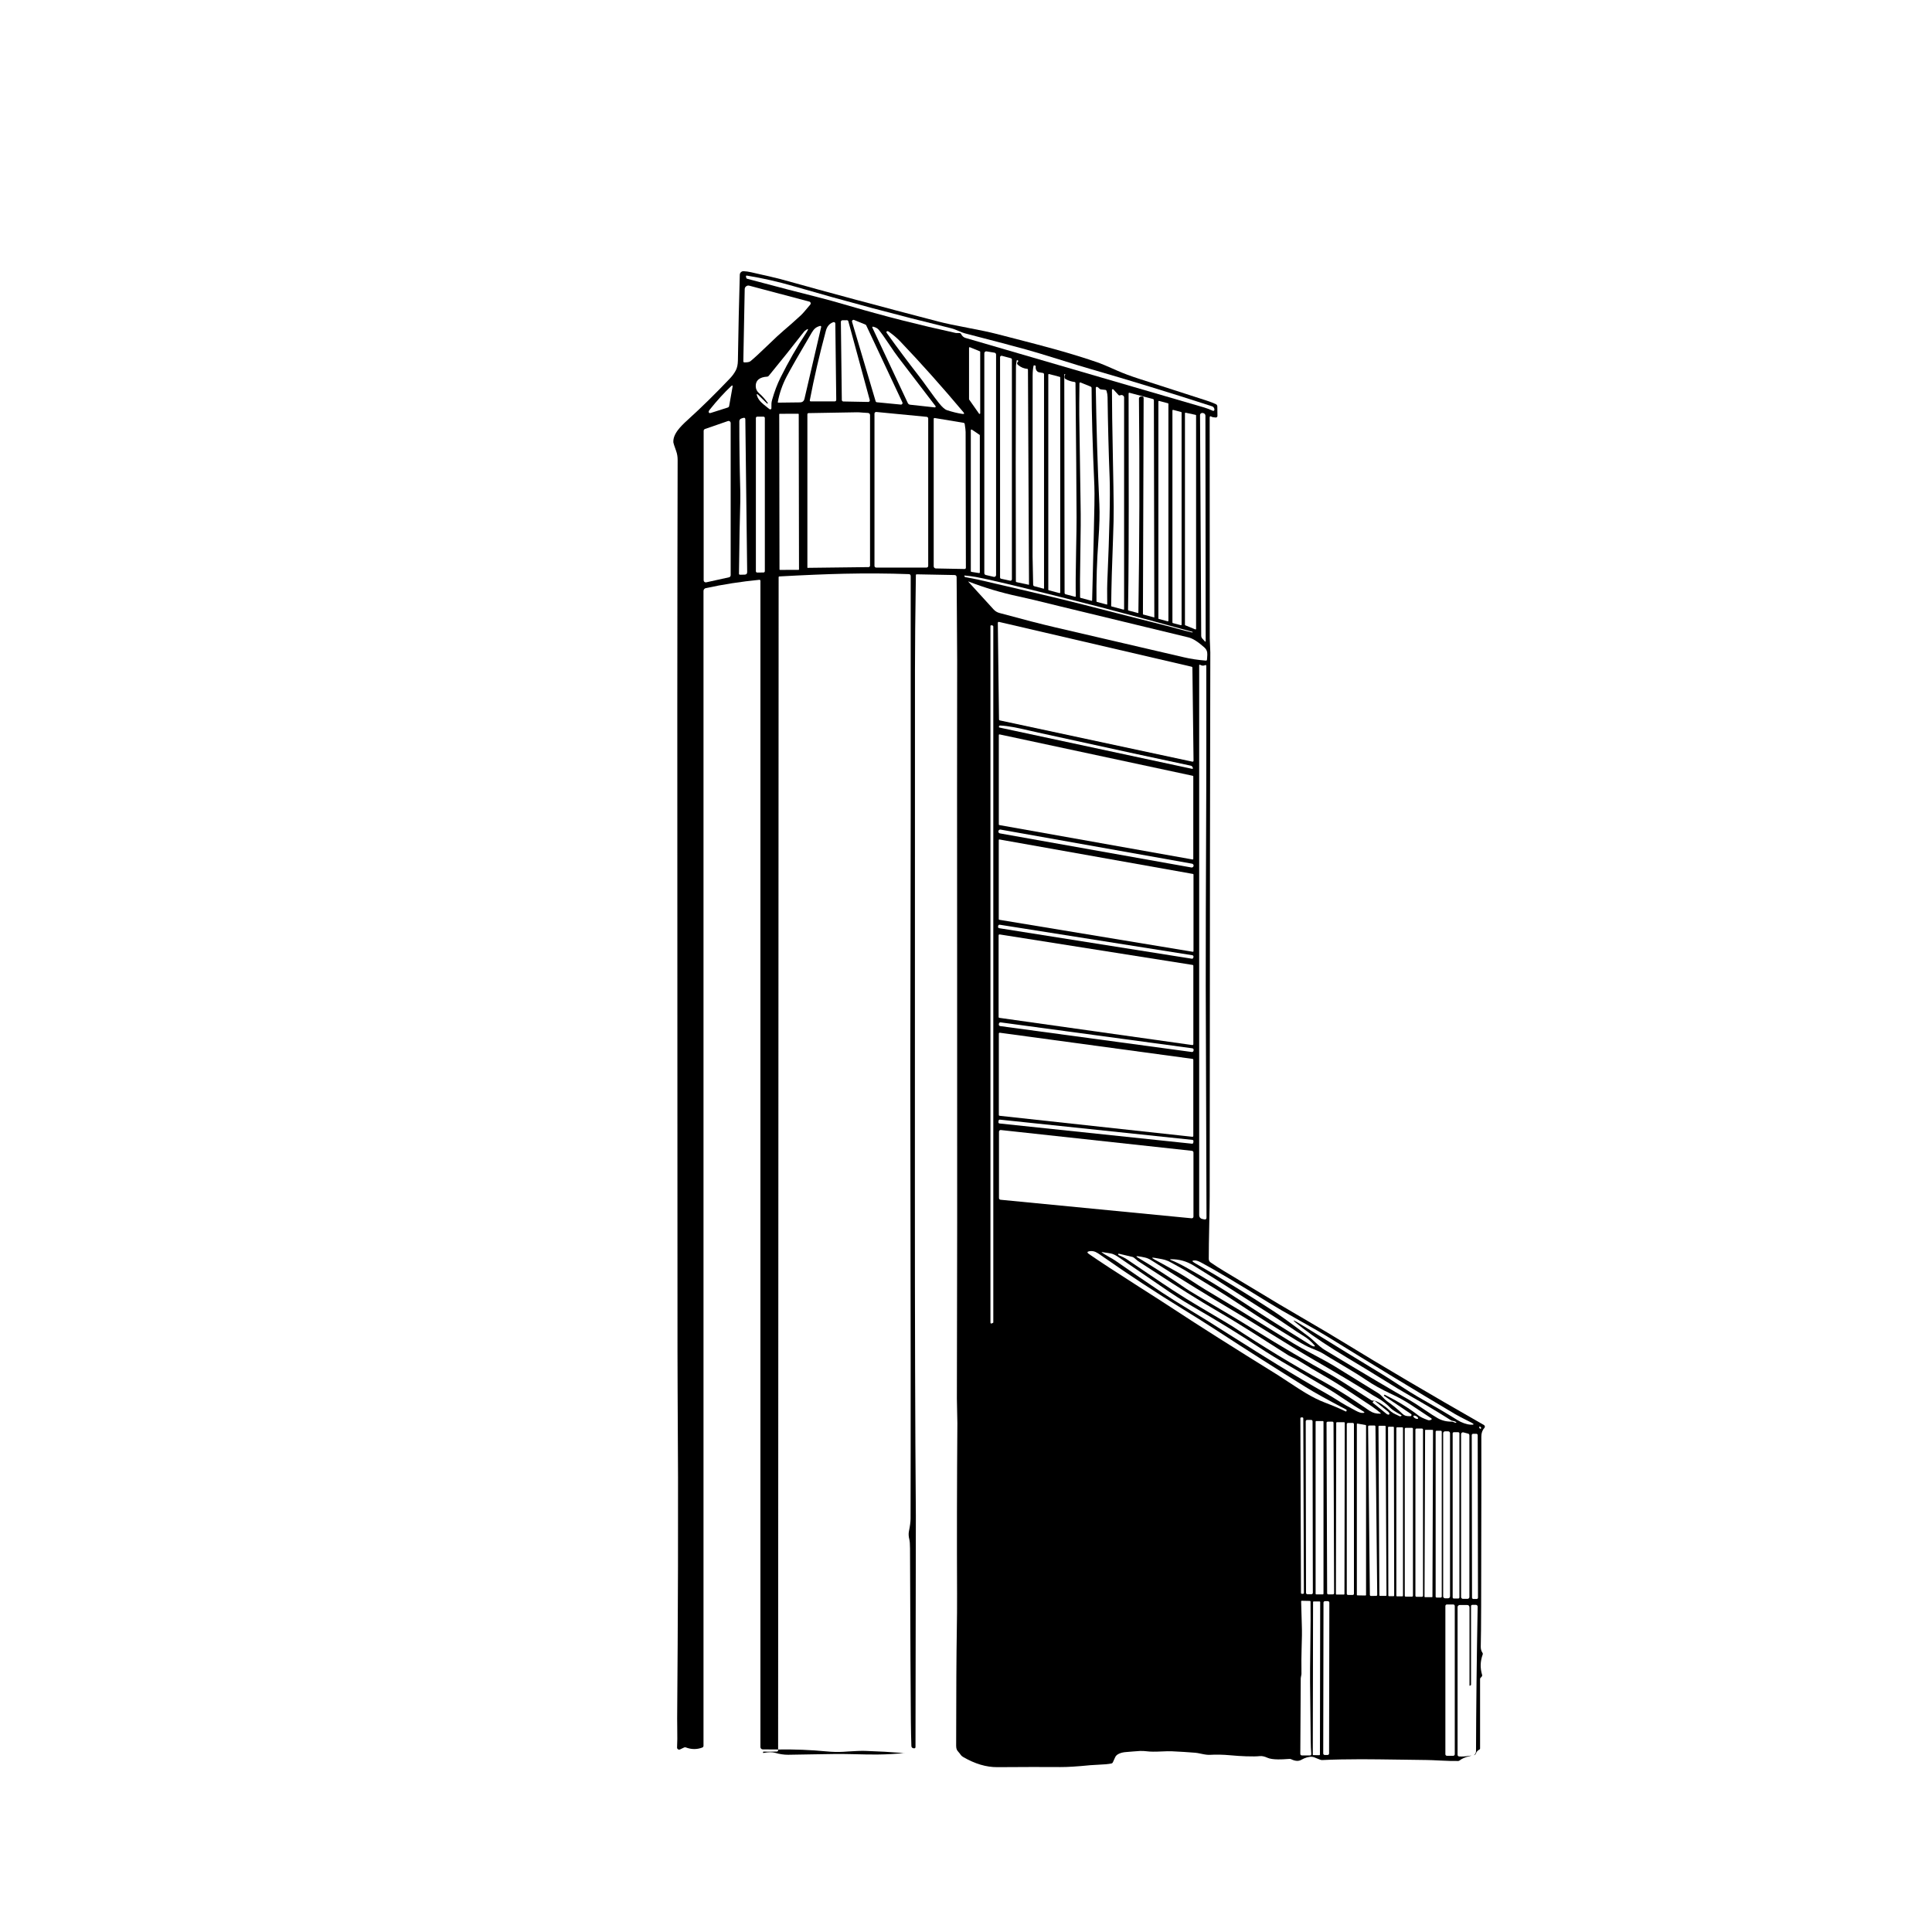 <?xml version="1.0" encoding="UTF-8" standalone="no"?>
<!DOCTYPE svg PUBLIC "-//W3C//DTD SVG 1.1//EN" "http://www.w3.org/Graphics/SVG/1.1/DTD/svg11.dtd">
<svg xmlns="http://www.w3.org/2000/svg" version="1.1" viewBox="0.00 0.00 1024.00 1024.00">
<path fill="#ffffff" d="
  M 1024.00 0.00
  L 1024.00 1024.00
  L 0.00 1024.00
  L 0.00 0.00
  L 1024.00 0.00
  Z"
/>
<g>
<path fill="#000000" d="
  M 412.42 927.27
  L 404.29 927.22
  Q 403.77 927.22 403.41 926.85
  Q 403.04 926.48 403.04 925.96
  L 403.04 307.89
  Q 403.04 307.63 402.89 307.46
  Q 402.74 307.28 402.53 307.30
  Q 387.85 308.74 374.09 311.72
  Q 373.56 311.83 373.21 312.26
  Q 372.87 312.68 372.87 313.23
  L 372.87 925.26
  Q 372.87 925.99 372.18 926.25
  Q 367.95 927.85 363.50 926.17
  Q 363.05 926.00 362.61 926.20
  L 360.43 927.23
  Q 359.86 927.50 359.34 927.14
  Q 358.82 926.79 358.86 926.16
  Q 359.08 922.73 358.95 915.21
  Q 358.90 912.11 358.91 910.93
  Q 359.22 872.96 359.35 830.02
  Q 359.49 782.64 359.15 736.52
  Q 359.09 728.36 359.09 716.50
  Q 359.10 664.33 359.03 557.43
  Q 358.88 349.45 359.16 243.75
  Q 359.17 241.27 358.37 239.03
  Q 356.95 235.08 356.91 234.57
  Q 356.63 231.52 359.28 227.98
  Q 360.93 225.76 364.65 222.40
  Q 375.17 212.90 386.85 200.61
  Q 388.85 198.51 390.02 196.24
  Q 391.05 194.24 391.10 191.10
  Q 391.48 166.88 392.11 145.62
  Q 392.13 144.81 392.72 144.26
  Q 393.31 143.71 394.12 143.74
  Q 395.95 143.81 398.20 144.32
  Q 411.34 147.28 413.77 147.95
  Q 451.91 158.61 497.49 170.46
  Q 502.77 171.83 513.05 173.77
  Q 522.96 175.64 527.94 176.93
  Q 530.24 177.52 534.86 178.71
  Q 550.93 182.83 558.90 185.05
  Q 572.21 188.76 582.42 192.32
  Q 584.26 192.96 592.46 196.58
  Q 597.22 198.67 603.71 200.76
  Q 636.12 211.20 639.66 212.37
  Q 642.55 213.33 644.35 214.17
  Q 645.20 214.56 645.21 215.49
  L 645.27 220.43
  Q 645.27 220.80 645.00 221.06
  Q 644.73 221.31 644.36 221.29
  Q 642.64 221.19 642.09 220.83
  Q 641.14 220.22 641.15 221.46
  Q 641.23 280.44 641.20 338.41
  Q 641.20 339.50 641.34 341.87
  Q 641.50 344.48 641.49 345.75
  Q 641.29 414.97 641.16 633.93
  Q 641.16 638.57 640.93 648.77
  Q 640.66 660.98 640.67 667.22
  Q 640.67 668.44 641.67 669.13
  Q 645.24 671.58 648.63 673.62
  Q 669.10 685.95 678.15 691.38
  Q 681.50 693.38 689.76 698.20
  Q 704.22 706.62 710.89 710.72
  Q 743.64 730.81 786.51 755.29
  Q 786.93 755.53 787.01 756.01
  Q 787.08 756.49 786.75 756.85
  Q 785.11 758.64 785.14 761.51
  Q 785.22 767.81 785.04 851.00
  Q 785.01 865.67 784.83 872.74
  Q 784.79 874.64 785.76 876.04
  Q 786.03 876.43 785.87 876.88
  Q 783.88 882.27 785.56 887.76
  Q 785.70 888.23 785.36 888.60
  L 784.65 889.38
  Q 784.47 889.59 784.47 889.87
  L 784.47 926.74
  Q 784.47 927.16 784.08 927.33
  Q 782.75 927.92 782.20 929.54
  Q 782.08 929.89 781.57 930.15
  Q 781.53 930.17 781.32 930.27
  Q 781.15 930.35 781.29 930.23
  Q 782.32 929.33 782.32 928.18
  Q 782.43 893.17 783.19 851.55
  Q 783.19 851.16 782.92 850.89
  Q 782.65 850.61 782.27 850.61
  L 780.43 850.61
  Q 779.68 850.61 779.68 851.35
  L 779.68 892.93
  Q 779.68 893.16 779.47 893.26
  L 779.01 893.48
  Q 778.87 893.54 778.87 893.39
  L 778.87 852.03
  Q 778.87 850.68 777.51 850.68
  L 773.70 850.68
  Q 773.22 850.68 772.88 851.02
  Q 772.54 851.35 772.54 851.83
  L 772.54 930.08
  Q 772.54 930.42 772.77 930.67
  Q 773.01 930.92 773.35 930.95
  Q 775.62 931.11 778.36 930.68
  Q 781.32 930.21 778.42 930.93
  Q 775.37 931.68 773.60 933.09
  Q 773.27 933.36 772.85 933.36
  Q 769.49 933.44 763.27 933.12
  Q 758.67 932.87 756.16 932.84
  Q 752.39 932.79 745.44 932.69
  Q 728.63 932.44 721.41 932.43
  Q 709.91 932.43 700.75 932.87
  Q 700.05 932.91 698.18 932.07
  Q 696.31 931.24 695.47 931.16
  Q 692.92 930.93 689.61 932.79
  Q 687.54 933.95 684.37 932.44
  Q 683.93 932.22 683.44 932.26
  Q 683.38 932.26 683.26 932.27
  Q 679.58 932.55 677.44 932.52
  Q 673.61 932.48 671.80 931.66
  Q 669.44 930.60 667.81 930.77
  Q 665.28 931.04 660.57 930.88
  Q 656.44 930.74 652.10 930.33
  Q 646.31 929.80 641.24 930.10
  Q 639.63 930.19 636.60 929.52
  Q 634.55 929.07 633.52 928.99
  Q 627.74 928.52 621.03 928.21
  Q 619.31 928.13 615.60 928.31
  Q 610.40 928.56 608.03 928.24
  Q 606.16 927.99 604.20 928.05
  Q 602.98 928.08 600.37 928.33
  Q 598.19 928.53 596.88 928.62
  Q 594.93 928.75 593.47 929.34
  Q 591.62 930.07 591.07 931.36
  Q 590.36 933.04 589.81 934.12
  Q 589.58 934.57 589.09 934.68
  Q 586.76 935.17 581.78 935.36
  Q 579.14 935.46 577.99 935.58
  Q 567.51 936.62 562.00 936.58
  Q 548.99 936.48 528.60 936.63
  Q 519.81 936.69 510.42 931.20
  Q 509.57 930.70 509.13 930.01
  Q 508.79 929.46 508.10 928.69
  Q 507.40 927.90 507.16 927.41
  Q 506.78 926.60 506.78 925.38
  Q 506.82 882.21 507.12 864.75
  Q 507.30 854.46 507.26 844.74
  Q 507.08 801.57 507.42 754.27
  Q 507.43 752.48 507.30 748.10
  Q 507.16 743.41 507.17 741.25
  Q 507.41 666.41 507.30 517.08
  Q 507.22 405.14 507.31 349.76
  Q 507.32 342.91 507.17 326.01
  Q 507.05 312.39 507.03 305.96
  Q 507.03 304.80 505.87 304.78
  L 485.92 304.40
  Q 485.44 304.39 485.43 304.87
  Q 484.95 336.44 484.95 355.31
  Q 484.93 569.88 484.91 630.06
  Q 484.89 736.24 485.40 800.00
  Q 485.42 802.86 485.42 803.25
  Q 485.32 853.30 485.23 926.01
  Q 485.23 926.29 485.03 926.47
  Q 484.83 926.66 484.56 926.64
  Q 484.20 926.61 484.16 926.61
  Q 483.71 926.58 483.39 926.25
  Q 483.08 925.92 483.06 925.47
  Q 482.85 919.56 482.78 912.25
  Q 482.60 894.30 482.33 820.75
  Q 482.32 817.32 481.97 815.91
  Q 481.36 813.52 481.76 811.59
  Q 482.62 807.38 482.62 804.88
  Q 482.79 747.99 482.50 586.00
  Q 482.47 569.06 482.48 565.99
  Q 482.81 423.06 482.69 305.35
  Q 482.69 304.34 481.68 304.30
  Q 465.18 303.70 447.47 304.09
  Q 433.55 304.40 413.06 305.52
  Q 412.69 305.54 412.69 305.91
  L 412.42 927.27
  Z"
/>
<path fill="#000000" d="
  M 412.42 927.27
  Q 425.38 927.06 438.23 928.29
  Q 442.89 928.74 446.97 928.49
  Q 447.76 928.44 449.34 928.33
  Q 455.55 927.91 458.65 928.01
  Q 468.83 928.34 478.98 929.14
  Q 479.25 928.99 479.50 929.09
  Q 473.20 929.85 465.02 929.93
  Q 460.23 929.97 451.32 929.73
  Q 450.94 929.72 450.76 929.72
  Q 443.89 929.54 431.26 929.83
  Q 422.69 930.03 417.75 930.06
  Q 414.39 930.08 410.84 929.03
  Q 408.56 928.36 404.74 929.09
  Q 404.32 929.17 404.43 928.75
  L 404.50 928.48
  Q 404.52 928.40 404.61 928.40
  Q 408.14 928.47 411.64 928.37
  Q 412.14 928.35 412.29 928.10
  Q 412.47 927.81 412.42 927.27
  Z"
/>
</g>
<g>
<path fill="#ffffff" d="
  M 508.66 176.52
  Q 508.36 176.49 507.79 176.52
  Q 506.93 176.56 506.43 176.45
  Q 477.71 170.18 451.83 162.60
  Q 439.46 158.98 432.56 157.27
  Q 419.92 154.14 396.03 147.76
  Q 395.62 147.65 395.53 147.24
  L 395.40 146.63
  Q 395.25 145.98 395.92 146.08
  Q 408.34 148.11 420.61 151.68
  Q 461.44 163.55 504.20 174.01
  Q 505.73 174.38 508.16 175.45
  Q 510.29 176.39 511.49 176.70
  Q 534.86 182.75 543.80 185.23
  Q 549.72 186.87 562.50 190.86
  Q 572.79 194.08 577.55 195.45
  Q 609.27 204.61 642.38 215.34
  Q 643.17 215.59 643.50 216.36
  Q 643.76 216.98 643.65 217.29
  Q 643.55 217.57 643.32 217.71
  Q 643.10 217.84 642.89 217.75
  Q 640.30 216.57 638.29 215.99
  Q 524.44 182.85 511.72 179.11
  Q 510.23 178.67 509.39 177.02
  Q 509.16 176.57 508.66 176.52
  Z"
/>
<path fill="#ffffff" d="
  M 429.43 161.47
  Q 429.27 161.66 428.82 162.20
  Q 425.66 166.05 424.29 167.29
  Q 418.65 172.44 415.53 175.04
  Q 412.77 177.34 406.77 183.16
  Q 400.45 189.27 397.72 191.47
  Q 396.95 192.09 394.61 192.08
  Q 393.96 192.08 393.98 191.43
  L 394.71 153.26
  Q 394.73 152.32 395.48 151.75
  Q 396.23 151.18 397.14 151.42
  L 428.99 159.87
  Q 429.50 160.01 429.64 160.53
  Q 429.79 161.05 429.43 161.47
  Z"
/>
<path fill="#ffffff" d="
  M 446.49 169.75
  L 448.83 169.72
  Q 449.47 169.71 449.64 170.32
  L 460.98 212.00
  Q 461.09 212.40 460.84 212.72
  Q 460.59 213.05 460.18 213.04
  L 446.98 212.79
  Q 446.65 212.78 446.42 212.54
  Q 446.18 212.31 446.18 211.98
  L 445.68 170.58
  Q 445.68 170.24 445.91 170.00
  Q 446.15 169.75 446.49 169.75
  Z"
/>
<path fill="#ffffff" d="
  M 477.47 214.44
  L 464.80 213.21
  Q 464.25 213.16 464.09 212.63
  L 451.61 170.59
  Q 451.46 170.09 451.84 169.75
  Q 452.22 169.40 452.70 169.59
  L 458.67 172.03
  Q 458.97 172.15 459.11 172.44
  L 478.29 213.28
  Q 478.49 213.71 478.22 214.10
  Q 477.94 214.49 477.47 214.44
  Z"
/>
<path fill="#ffffff" d="
  M 429.23 212.08
  Q 432.61 194.39 437.73 175.33
  Q 438.69 171.77 441.70 170.75
  Q 442.08 170.62 442.41 170.86
  Q 442.74 171.09 442.74 171.49
  L 443.23 211.94
  Q 443.23 212.27 443.00 212.51
  Q 442.77 212.75 442.44 212.75
  L 429.78 212.75
  Q 429.10 212.75 429.23 212.08
  Z"
/>
<path fill="#ffffff" d="
  M 412.24 213.09
  Q 413.55 206.08 416.90 199.65
  Q 420.10 193.50 430.29 176.23
  Q 431.19 174.71 432.13 173.95
  Q 433.11 173.16 434.65 172.75
  Q 434.91 172.68 435.11 172.87
  Q 435.30 173.06 435.24 173.32
  L 426.39 211.35
  Q 425.95 213.24 424.01 213.27
  L 412.51 213.41
  Q 412.18 213.41 412.24 213.09
  Z"
/>
<path fill="#ffffff" d="
  M 462.99 173.20
  Q 464.88 173.72 465.77 174.81
  Q 467.70 177.16 471.16 182.35
  Q 474.29 187.06 476.12 189.44
  Q 487.54 204.28 495.84 215.23
  Q 496.01 215.46 495.87 215.71
  Q 495.73 215.96 495.45 215.93
  L 482.43 214.51
  Q 481.53 214.41 481.14 213.59
  L 462.46 173.83
  Q 462.04 172.94 462.99 173.20
  Z"
/>
<path fill="#ffffff" d="
  M 406.64 213.94
  Q 406.69 213.98 406.72 213.95
  L 406.91 213.76
  Q 407.01 213.66 406.93 213.55
  Q 404.63 210.40 402.37 208.44
  Q 400.71 206.99 400.58 205.05
  Q 400.40 202.39 402.16 201.01
  Q 403.69 199.80 406.59 199.64
  Q 407.12 199.61 407.45 199.20
  Q 417.64 186.77 425.00 177.25
  Q 426.28 175.61 426.45 175.47
  Q 429.54 173.01 427.36 176.31
  Q 420.01 187.44 413.68 200.16
  Q 411.11 205.32 409.24 211.91
  Q 408.96 212.90 408.89 213.81
  Q 408.85 214.41 408.86 215.84
  Q 408.87 216.18 408.87 216.36
  Q 408.88 216.76 408.52 216.93
  Q 408.16 217.11 407.85 216.86
  Q 407.51 216.59 406.84 216.07
  Q 404.34 214.11 403.37 213.13
  Q 401.81 211.52 401.26 209.82
  Q 400.72 208.18 401.98 209.39
  L 406.64 213.94
  Z"
/>
<path fill="#ffffff" d="
  M 477.32 181.14
  Q 493.62 198.23 510.62 218.46
  Q 511.56 219.59 510.10 219.39
  Q 506.49 218.88 501.87 217.39
  Q 500.31 216.89 497.75 213.75
  Q 496.06 211.68 491.96 205.98
  Q 488.57 201.26 487.12 199.41
  Q 478.54 188.42 470.06 176.58
  Q 469.38 175.64 470.49 175.51
  Q 470.66 175.49 471.29 175.94
  Q 474.74 178.43 477.32 181.14
  Z"
/>
<path fill="#ffffff" d="
  M 514.08 184.05
  L 519.32 186.19
  Q 519.53 186.28 519.53 186.51
  L 519.53 219.04
  Q 519.53 219.29 519.29 219.37
  Q 519.05 219.44 518.91 219.24
  L 513.67 211.78
  Q 513.61 211.69 513.61 211.58
  L 513.61 184.37
  Q 513.61 184.19 513.76 184.08
  Q 513.91 183.98 514.08 184.05
  Z"
/>
<path fill="#ffffff" d="
  M 522.88 186.23
  L 527.09 186.93
  Q 527.46 186.99 527.70 187.27
  Q 527.94 187.56 527.94 187.93
  L 527.94 304.76
  Q 527.94 305.25 527.56 305.55
  Q 527.18 305.85 526.70 305.74
  L 522.49 304.76
  Q 522.15 304.68 521.93 304.41
  Q 521.71 304.13 521.71 303.78
  L 521.71 187.23
  Q 521.71 186.76 522.07 186.46
  Q 522.42 186.16 522.88 186.23
  Z"
/>
<path fill="#ffffff" d="
  M 535.39 307.78
  L 530.67 306.76
  Q 530.05 306.63 530.05 306.00
  L 530.05 189.34
  Q 530.05 188.96 530.35 188.73
  Q 530.66 188.49 531.03 188.59
  L 535.75 189.85
  Q 536.33 190.00 536.33 190.60
  L 536.33 307.01
  Q 536.33 307.39 536.04 307.62
  Q 535.75 307.86 535.39 307.78
  Z"
/>
<path fill="#ffffff" d="
  M 539.67 193.50
  Q 541.78 195.26 544.54 195.52
  Q 544.84 195.54 544.84 196.05
  L 545.40 309.84
  Q 545.40 309.97 545.27 309.94
  L 538.75 308.54
  Q 538.44 308.48 538.44 308.17
  Q 538.25 239.23 538.47 194.06
  Q 538.47 193.42 538.85 191.17
  Q 538.88 191.01 539.03 190.93
  Q 539.18 190.86 539.32 190.95
  L 539.55 191.09
  Q 539.70 191.18 539.72 191.35
  Q 539.74 191.52 539.61 191.63
  Q 539.10 192.04 539.09 192.69
  Q 539.08 193.01 539.67 193.50
  Z"
/>
<path fill="#ffffff" d="
  M 549.97 197.01
  Q 550.43 197.35 551.77 197.51
  Q 552.44 197.60 552.75 197.67
  Q 553.36 197.82 553.36 198.44
  L 553.36 311.81
  Q 553.36 312.08 553.09 312.01
  L 548.28 310.73
  Q 547.61 310.56 547.59 309.86
  Q 547.29 297.56 547.29 295.00
  Q 547.27 277.51 547.32 199.25
  Q 547.32 196.02 547.79 193.97
  Q 547.88 193.55 548.29 193.66
  L 548.69 193.77
  Q 548.98 193.85 548.94 194.14
  Q 548.73 196.09 549.97 197.01
  Z"
/>
<path fill="#ffffff" d="
  M 561.53 314.35
  L 555.87 312.85
  Q 555.62 312.79 555.62 312.54
  L 555.62 198.57
  Q 555.62 198.41 555.75 198.31
  Q 555.88 198.21 556.03 198.25
  L 561.69 199.75
  Q 561.94 199.81 561.94 200.06
  L 561.94 314.03
  Q 561.94 314.19 561.81 314.29
  Q 561.68 314.39 561.53 314.35
  Z"
/>
<path fill="#ffffff" d="
  M 570.03 203.02
  Q 570.53 251.87 570.60 274.03
  Q 570.62 279.37 570.36 291.88
  Q 570.00 309.17 570.20 315.90
  Q 570.22 316.41 569.72 316.28
  L 564.86 314.99
  Q 564.25 314.83 564.25 314.19
  L 564.09 198.58
  Q 564.09 198.31 564.18 198.32
  Q 564.39 198.33 564.51 198.28
  Q 564.69 198.20 564.60 198.38
  Q 564.16 199.26 564.25 200.13
  Q 564.30 200.64 564.75 200.89
  Q 566.96 202.14 569.51 202.45
  Q 570.02 202.51 570.03 203.02
  Z"
/>
<path fill="#ffffff" d="
  M 578.02 204.89
  Q 578.56 205.11 578.57 205.69
  Q 578.60 225.49 580.04 257.61
  Q 580.17 260.55 580.06 267.59
  Q 579.90 278.16 578.85 318.23
  Q 578.84 318.51 578.57 318.44
  L 572.75 316.90
  Q 572.47 316.82 572.46 316.53
  Q 572.32 309.31 572.61 293.41
  Q 572.92 276.18 572.74 268.00
  Q 572.68 264.93 572.03 219.75
  Q 571.97 215.59 572.13 203.28
  Q 572.14 202.49 572.88 202.79
  L 578.02 204.89
  Z"
/>
<path fill="#ffffff" d="
  M 387.46 204.72
  Q 388.50 203.73 388.25 205.14
  L 386.47 215.15
  Q 386.35 215.80 385.73 216.00
  L 376.78 218.85
  Q 375.52 219.25 375.64 218.03
  Q 375.66 217.77 376.27 217.01
  Q 381.96 209.90 387.46 204.72
  Z"
/>
<path fill="#ffffff" d="
  M 583.57 206.40
  L 585.79 206.64
  Q 586.33 206.70 586.50 207.22
  Q 587.00 208.82 587.03 210.50
  Q 587.35 233.16 588.12 253.00
  Q 588.68 267.19 586.88 308.90
  Q 586.77 311.37 586.83 316.63
  Q 586.85 318.94 586.86 320.22
  Q 586.86 320.49 586.60 320.42
  L 581.44 319.05
  Q 581.16 318.98 581.16 318.70
  Q 580.97 302.53 582.18 286.33
  Q 583.03 274.78 582.68 267.27
  Q 581.26 236.75 580.79 205.59
  Q 580.79 205.31 581.02 205.14
  Q 581.25 204.97 581.52 205.06
  Q 582.00 205.21 582.68 205.95
  Q 583.04 206.34 583.57 206.40
  Z"
/>
<path fill="#ffffff" d="
  M 593.70 209.52
  Q 594.97 209.00 595.68 210.13
  Q 595.80 210.33 595.80 210.54
  L 595.80 322.84
  Q 595.80 323.20 595.46 323.11
  L 589.21 321.45
  Q 588.94 321.38 588.94 321.09
  Q 589.13 305.36 589.92 285.81
  Q 590.33 275.55 590.28 268.73
  Q 590.20 259.98 589.85 242.53
  Q 589.37 218.94 589.36 206.69
  Q 589.36 206.39 589.64 206.29
  Q 589.92 206.18 590.12 206.40
  L 592.78 209.32
  Q 593.17 209.74 593.70 209.52
  Z"
/>
<path fill="#ffffff" d="
  M 605.30 210.16
  L 604.71 210.17
  Q 604.28 210.17 603.97 210.48
  Q 603.67 210.79 603.67 211.22
  Q 604.25 268.86 603.37 324.76
  Q 603.36 324.97 603.16 324.92
  L 598.18 323.60
  Q 597.88 323.52 597.89 323.21
  Q 598.36 295.90 598.22 243.96
  Q 598.16 220.50 598.18 208.63
  Q 598.18 208.05 598.73 208.20
  L 611.05 211.47
  Q 611.58 211.61 611.58 212.23
  L 611.82 327.15
  Q 611.82 327.27 611.70 327.24
  L 605.95 325.71
  Q 605.78 325.67 605.78 325.50
  L 606.15 211.01
  Q 606.16 210.15 605.30 210.16
  Z"
/>
<path fill="#ffffff" d="
  M 618.89 329.31
  L 614.20 328.06
  Q 613.97 328.00 613.97 327.76
  L 613.97 212.80
  Q 613.97 212.65 614.09 212.56
  Q 614.21 212.46 614.36 212.50
  L 619.05 213.75
  Q 619.28 213.81 619.28 214.05
  L 619.28 329.01
  Q 619.28 329.16 619.16 329.25
  Q 619.04 329.35 618.89 329.31
  Z"
/>
<path fill="#ffffff" d="
  M 625.86 331.36
  L 621.66 330.25
  Q 621.41 330.18 621.41 329.93
  L 621.41 217.57
  Q 621.41 217.41 621.54 217.31
  Q 621.67 217.21 621.82 217.25
  L 626.02 218.36
  Q 626.27 218.43 626.27 218.68
  L 626.27 331.04
  Q 626.27 331.20 626.14 331.30
  Q 626.01 331.40 625.86 331.36
  Z"
/>
<path fill="#ffffff" d="
  M 454.25 218.52
  Q 455.11 218.50 457.16 218.69
  Q 459.11 218.87 460.00 218.87
  Q 460.47 218.87 460.81 219.21
  Q 461.14 219.54 461.14 220.02
  L 461.14 299.78
  Q 461.14 300.11 460.91 300.34
  Q 460.68 300.58 460.35 300.58
  L 428.02 300.97
  Q 427.93 300.97 427.93 300.88
  L 427.93 219.57
  Q 427.93 219.32 428.11 219.14
  Q 428.28 218.96 428.53 218.96
  Q 445.34 218.64 454.25 218.52
  Z"
/>
<path fill="#ffffff" d="
  M 628.44 218.75
  L 633.70 219.89
  Q 633.95 219.94 633.95 220.20
  L 633.95 333.28
  Q 633.95 333.45 633.81 333.55
  Q 633.67 333.64 633.51 333.58
  L 628.25 331.43
  Q 628.05 331.35 628.05 331.14
  L 628.05 219.07
  Q 628.05 218.91 628.17 218.82
  Q 628.29 218.72 628.44 218.75
  Z"
/>
<path fill="#ffffff" d="
  M 491.07 300.83
  L 464.39 300.83
  Q 464.02 300.83 463.75 300.57
  Q 463.49 300.30 463.49 299.93
  L 463.49 219.24
  Q 463.49 218.84 463.79 218.58
  Q 464.08 218.31 464.48 218.35
  L 491.16 220.93
  Q 491.50 220.96 491.74 221.22
  Q 491.97 221.48 491.97 221.83
  L 491.97 299.93
  Q 491.97 300.30 491.71 300.57
  Q 491.44 300.83 491.07 300.83
  Z"
/>
<path fill="#ffffff" d="
  M 637.44 218.89
  L 637.71 218.94
  Q 638.22 219.02 638.56 219.42
  Q 638.90 219.82 638.90 220.34
  L 639.04 339.69
  Q 639.04 340.41 638.55 339.88
  L 637.27 338.47
  Q 636.68 337.82 636.67 336.94
  L 636.04 219.97
  Q 636.04 219.46 636.46 219.13
  Q 636.89 218.80 637.44 218.89
  Z"
/>
<path fill="#ffffff" d="
  M 423.492 301.781
  Q 423.49 302.04 423.232 302.041
  L 413.412 302.058
  Q 413.15 302.06 413.152 301.799
  L 413.008 219.579
  Q 413.01 219.32 413.268 219.319
  L 423.088 219.302
  Q 423.35 219.30 423.348 219.561
  L 423.492 301.781
  Z"
/>
<path fill="#ffffff" d="
  M 404.68 303.43
  L 401.35 303.47
  Q 401.05 303.47 400.84 303.27
  Q 400.63 303.06 400.63 302.76
  L 400.63 221.55
  Q 400.63 221.26 400.84 221.05
  Q 401.05 220.84 401.34 220.84
  L 404.67 220.84
  Q 404.96 220.84 405.17 221.05
  Q 405.38 221.26 405.38 221.55
  L 405.38 302.72
  Q 405.38 303.01 405.18 303.22
  Q 404.97 303.43 404.68 303.43
  Z"
/>
<path fill="#ffffff" d="
  M 392.35 259.56
  Q 391.85 241.34 391.86 223.38
  Q 391.86 222.12 393.07 221.76
  L 393.95 221.50
  Q 395.02 221.18 395.04 222.30
  L 396.02 303.12
  Q 396.04 304.56 394.60 304.58
  L 392.26 304.61
  Q 391.66 304.62 391.67 304.02
  Q 391.76 299.92 391.85 291.82
  Q 391.97 280.85 392.15 275.07
  Q 392.49 264.47 392.35 259.56
  Z"
/>
<path fill="#ffffff" d="
  M 495.39 221.56
  L 510.66 224.09
  Q 511.23 224.18 511.32 224.76
  Q 511.80 227.83 511.80 229.00
  Q 511.81 265.03 511.94 300.89
  Q 511.94 301.18 511.74 301.38
  Q 511.54 301.58 511.25 301.58
  L 496.00 301.29
  Q 495.53 301.28 495.21 300.94
  Q 494.88 300.61 494.88 300.14
  L 494.88 222.00
  Q 494.88 221.80 495.03 221.66
  Q 495.19 221.53 495.39 221.56
  Z"
/>
<path fill="#ffffff" d="
  M 386.39 305.98
  L 374.31 308.65
  Q 373.79 308.77 373.37 308.43
  Q 372.95 308.09 372.95 307.56
  L 372.95 228.42
  Q 372.95 227.62 373.70 227.36
  L 385.78 223.18
  Q 386.33 223.00 386.80 223.33
  Q 387.27 223.66 387.27 224.24
  L 387.27 304.89
  Q 387.27 305.28 387.02 305.59
  Q 386.78 305.90 386.39 305.98
  Z"
/>
<path fill="#ffffff" d="
  M 518.91 303.74
  L 514.85 303.10
  Q 514.55 303.05 514.55 302.74
  L 514.55 228.02
  Q 514.55 227.80 514.74 227.70
  Q 514.93 227.60 515.11 227.72
  L 519.17 230.45
  Q 519.33 230.56 519.33 230.75
  L 519.33 303.39
  Q 519.33 303.55 519.20 303.66
  Q 519.08 303.77 518.91 303.74
  Z"
/>
<path fill="#ffffff" d="
  M 618.05 331.63
  Q 610.08 329.67 592.57 325.16
  Q 571.16 319.65 560.77 317.13
  Q 550.94 314.73 517.98 307.11
  Q 516.47 306.76 511.56 305.88
  Q 511.40 305.85 511.33 305.70
  L 511.13 305.27
  Q 511.01 305.01 511.29 305.03
  Q 514.29 305.28 517.23 305.81
  Q 526.88 307.57 562.55 316.54
  Q 578.31 320.51 582.58 321.62
  Q 606.56 327.88 631.98 334.88
  Q 632.15 334.93 632.12 335.08
  L 632.11 335.09
  Q 632.07 335.26 631.90 335.22
  Q 629.07 334.59 623.40 333.04
  Q 619.69 332.03 618.05 331.63
  Z"
/>
<path fill="#ffffff" d="
  M 639.10 350.14
  Q 632.82 349.63 627.51 348.38
  Q 604.88 343.09 559.53 332.57
  Q 548.59 330.03 529.68 324.88
  Q 527.89 324.39 526.64 323.02
  L 513.22 308.30
  Q 513.06 308.12 513.28 308.21
  Q 526.35 313.25 539.88 316.12
  Q 545.44 317.29 561.57 321.30
  Q 564.87 322.12 629.88 337.83
  Q 633.30 338.65 638.31 343.13
  Q 639.55 344.23 639.82 345.72
  Q 639.99 346.63 639.80 348.70
  Q 639.75 349.29 639.73 349.60
  Q 639.68 350.19 639.10 350.14
  Z"
/>
<path fill="#ffffff" d="
  M 529.49 381.32
  L 528.86 330.12
  Q 528.85 329.87 529.05 329.72
  Q 529.24 329.56 529.48 329.62
  L 631.61 353.38
  Q 632.00 353.47 632.00 353.87
  L 632.60 403.19
  Q 632.61 403.44 632.42 403.59
  Q 632.23 403.75 631.99 403.70
  L 529.89 381.82
  Q 529.49 381.73 529.49 381.32
  Z"
/>
<path fill="#ffffff" d="
  M 526.47 332.18
  L 526.47 700.92
  Q 526.47 701.06 526.34 701.12
  L 525.76 701.39
  Q 524.96 701.77 524.96 700.89
  L 524.96 331.80
  Q 524.96 331.62 525.10 331.50
  Q 525.23 331.39 525.41 331.41
  L 525.85 331.47
  Q 526.47 331.55 526.47 332.18
  Z"
/>
<path fill="#ffffff" d="
  M 636.04 352.34
  Q 637.40 353.16 638.72 352.56
  Q 639.36 352.27 639.36 352.97
  Q 639.42 399.57 639.34 419.13
  Q 639.01 498.51 639.07 522.25
  Q 639.13 549.49 639.47 645.30
  Q 639.48 646.56 638.25 646.29
  L 637.15 646.06
  Q 636.47 645.91 636.03 645.37
  Q 635.59 644.82 635.59 644.12
  L 635.59 352.60
  Q 635.59 352.43 635.74 352.34
  Q 635.89 352.25 636.04 352.34
  Z"
/>
<path fill="#ffffff" d="
  M 530.07 384.54
  Q 533.22 384.67 537.42 385.45
  Q 539.99 385.93 545.54 387.21
  Q 548.65 387.93 550.28 388.29
  Q 611.13 401.65 631.16 405.83
  Q 631.77 405.96 632.03 406.52
  L 632.25 407.00
  Q 632.34 407.20 632.21 407.37
  Q 632.07 407.55 631.86 407.50
  L 529.67 385.60
  Q 529.41 385.55 529.45 385.28
  L 529.48 385.03
  Q 529.55 384.52 530.07 384.54
  Z"
/>
<path fill="#ffffff" d="
  M 632.47 411.52
  L 632.47 455.20
  Q 632.47 455.36 632.35 455.46
  Q 632.23 455.57 632.07 455.54
  L 529.67 437.30
  Q 529.39 437.25 529.39 436.97
  L 529.39 389.58
  Q 529.39 389.42 529.52 389.32
  Q 529.64 389.21 529.80 389.25
  L 632.20 411.19
  Q 632.47 411.25 632.47 411.52
  Z"
/>
<path fill="#ffffff" d="
  M 632.612 458.974
  Q 632.54 459.38 632.2 459.618
  Q 631.86 459.86 631.452 459.783
  L 529.97 441.706
  Q 529.56 441.63 529.325 441.293
  Q 529.09 440.95 529.161 440.546
  L 529.168 440.507
  Q 529.24 440.10 529.58 439.862
  Q 529.92 439.62 530.328 439.697
  L 631.81 457.774
  Q 632.22 457.85 632.455 458.187
  Q 632.69 458.53 632.619 458.934
  L 632.612 458.974
  Z"
/>
<path fill="#ffffff" d="
  M 632.58 463.54
  L 632.58 504.13
  Q 632.58 504.28 632.46 504.38
  Q 632.35 504.48 632.20 504.46
  L 529.64 487.50
  Q 529.36 487.45 529.36 487.17
  L 529.36 445.26
  Q 529.36 445.11 529.48 445.01
  Q 529.60 444.91 529.75 444.94
  L 632.31 463.21
  Q 632.58 463.26 632.58 463.54
  Z"
/>
<path fill="#ffffff" d="
  M 632.5 507.545
  Q 632.45 507.83 632.216 508.008
  Q 631.98 508.18 631.688 508.135
  L 529.581 491.962
  Q 529.29 491.92 529.118 491.678
  Q 528.94 491.44 528.991 491.15
  L 529.059 490.716
  Q 529.11 490.43 529.343 490.252
  Q 529.58 490.08 529.872 490.125
  L 631.979 506.298
  Q 632.27 506.34 632.442 506.582
  Q 632.62 506.82 632.569 507.11
  L 632.5 507.545
  Z"
/>
<path fill="#ffffff" d="
  M 632.50 511.92
  L 632.50 553.42
  Q 632.50 553.64 632.33 553.79
  Q 632.16 553.93 631.94 553.90
  L 529.70 539.48
  Q 529.28 539.42 529.28 538.99
  L 529.28 495.75
  Q 529.28 495.53 529.45 495.38
  Q 529.62 495.23 529.85 495.27
  L 632.09 511.43
  Q 632.50 511.50 632.50 511.92
  Z"
/>
<path fill="#ffffff" d="
  M 632.596 556.885
  Q 632.55 557.22 632.284 557.421
  Q 632.02 557.62 631.685 557.579
  L 530.09 543.843
  Q 529.76 543.80 529.554 543.531
  Q 529.35 543.26 529.395 542.932
  L 529.444 542.575
  Q 529.49 542.24 529.755 542.039
  Q 530.02 541.84 530.355 541.881
  L 631.95 555.617
  Q 632.28 555.66 632.486 555.929
  Q 632.69 556.20 632.645 556.528
  L 632.596 556.885
  Z"
/>
<path fill="#ffffff" d="
  M 632.48 561.67
  L 632.48 602.07
  Q 632.48 602.27 632.33 602.40
  Q 632.18 602.54 631.98 602.52
  L 529.80 591.39
  Q 529.40 591.35 529.40 590.95
  L 529.40 547.82
  Q 529.40 547.61 529.55 547.48
  Q 529.71 547.34 529.91 547.37
  L 632.09 561.23
  Q 632.48 561.28 632.48 561.67
  Z"
/>
<path fill="#ffffff" d="
  M 632.474 605.636
  Q 632.45 605.89 632.247 606.053
  Q 632.05 606.21 631.792 606.188
  L 529.735 595.461
  Q 529.48 595.43 529.317 595.235
  Q 529.16 595.04 529.183 594.78
  L 529.266 593.984
  Q 529.29 593.73 529.493 593.567
  Q 529.69 593.41 529.948 593.432
  L 632.005 604.159
  Q 632.26 604.19 632.423 604.385
  Q 632.58 604.58 632.557 604.84
  L 632.474 605.636
  Z"
/>
<path fill="#ffffff" d="
  M 632.56 610.85
  L 632.56 644.83
  Q 632.56 645.22 632.27 645.49
  Q 631.98 645.75 631.58 645.72
  L 530.28 635.89
  Q 529.94 635.85 529.71 635.60
  Q 529.48 635.35 529.48 635.00
  L 529.48 599.82
  Q 529.48 599.42 529.78 599.16
  Q 530.07 598.89 530.47 598.94
  L 631.77 609.96
  Q 632.10 610.00 632.33 610.25
  Q 632.56 610.51 632.56 610.85
  Z"
/>
<path fill="#ffffff" d="
  M 584.64 666.10
  Q 605.83 680.90 627.08 693.94
  Q 636.94 699.99 644.00 704.59
  Q 669.47 721.17 692.06 735.18
  Q 699.35 739.70 713.48 747.08
  Q 713.88 747.28 713.71 747.70
  L 713.59 748.00
  Q 713.50 748.22 713.28 748.11
  Q 708.87 745.93 701.99 743.30
  Q 697.59 741.62 692.20 738.43
  Q 689.01 736.54 683.01 732.55
  Q 678.93 729.84 677.05 728.67
  Q 641.80 706.83 622.06 693.84
  Q 616.01 689.86 604.06 682.26
  Q 585.73 670.59 577.11 664.62
  Q 575.50 663.50 577.43 663.17
  Q 579.10 662.88 580.69 663.58
  Q 581.70 664.02 583.85 665.55
  Q 584.37 665.91 584.64 666.10
  Z"
/>
<path fill="#ffffff" d="
  M 584.07 663.62
  Q 585.95 663.92 588.84 664.39
  Q 590.41 664.65 593.08 666.47
  Q 609.59 677.71 614.89 681.39
  Q 624.44 688.02 631.75 692.24
  Q 651.64 703.71 667.05 713.93
  Q 674.23 718.69 684.03 724.34
  Q 688.79 727.09 704.37 736.33
  Q 707.11 737.96 712.77 741.78
  Q 719.15 746.09 722.20 747.82
  Q 724.23 748.98 721.93 748.89
  Q 720.74 748.84 718.57 747.69
  Q 712.65 744.56 710.71 743.31
  Q 706.13 740.37 703.01 738.62
  Q 691.20 731.99 676.82 723.16
  Q 668.21 717.88 651.29 707.18
  Q 643.67 702.36 639.88 699.98
  Q 637.41 698.43 631.73 694.99
  Q 621.03 688.51 615.91 685.08
  Q 603.49 676.76 591.21 668.21
  Q 590.24 667.54 587.76 666.15
  Q 584.87 664.53 583.99 663.82
  Q 583.67 663.56 584.07 663.62
  Z"
/>
<path fill="#ffffff" d="
  M 600.24 666.21
  Q 600.85 666.36 602.11 667.51
  Q 602.82 668.16 603.14 668.37
  Q 605.72 670.04 610.49 673.14
  Q 623.06 681.31 628.83 684.95
  Q 638.06 690.76 646.72 695.79
  Q 655.43 700.84 671.82 711.32
  Q 679.05 715.94 682.89 718.36
  Q 683.54 718.77 685.21 719.54
  Q 687.02 720.38 687.83 720.88
  Q 695.79 725.82 701.22 728.88
  Q 707.85 732.62 714.85 737.30
  Q 717.14 738.83 720.98 741.34
  Q 725.30 744.15 727.05 745.36
  Q 729.82 747.29 731.70 748.91
  Q 732.11 749.26 731.57 749.28
  Q 728.35 749.39 725.94 747.76
  Q 725.46 747.43 724.49 746.78
  Q 717.40 741.97 713.71 739.60
  Q 707.56 735.65 702.04 732.61
  Q 677.20 718.92 653.25 703.01
  Q 652.06 702.22 635.97 692.73
  Q 628.66 688.42 621.71 683.89
  Q 617.31 681.02 607.83 674.60
  Q 601.08 670.03 597.03 667.31
  Q 595.72 666.43 593.10 665.33
  Q 592.69 665.16 592.66 664.89
  Q 592.65 664.79 592.73 664.62
  Q 592.81 664.45 593.00 664.49
  Q 597.12 665.45 600.24 666.21
  Z"
/>
<path fill="#ffffff" d="
  M 736.32 747.36
  Q 734.59 745.71 732.25 744.20
  Q 729.21 742.22 727.70 742.36
  Q 727.20 742.41 726.78 742.13
  Q 708.93 730.62 705.68 728.83
  Q 685.65 717.76 665.08 704.96
  Q 656.16 699.41 647.98 694.60
  Q 630.85 684.52 628.86 683.14
  Q 615.87 674.17 603.03 666.51
  Q 601.56 665.64 603.26 665.85
  Q 604.72 666.04 606.84 666.52
  Q 608.51 666.89 610.12 667.92
  Q 635.50 683.98 652.85 694.24
  Q 659.72 698.30 672.87 706.48
  Q 688.81 716.40 697.05 721.14
  Q 715.59 731.79 727.94 739.68
  Q 727.98 739.70 730.28 741.02
  Q 734.02 743.15 737.11 746.40
  Q 738.10 747.44 742.75 750.06
  Q 742.87 750.13 742.86 750.26
  Q 742.86 750.39 742.74 750.45
  L 742.24 750.69
  Q 742.12 750.74 742.00 750.69
  Q 741.68 750.55 741.10 750.28
  Q 739.28 749.47 738.54 749.04
  Q 737.40 748.38 736.32 747.36
  Z"
/>
<path fill="#ffffff" d="
  M 733.70 739.33
  L 733.53 739.58
  Q 733.44 739.72 733.58 739.82
  L 747.84 749.43
  Q 748.23 749.70 748.10 750.15
  Q 747.96 750.61 747.49 750.61
  Q 745.96 750.64 745.19 750.42
  Q 744.13 750.13 743.15 749.18
  Q 739.71 745.85 735.13 742.66
  Q 734.23 742.03 732.93 740.59
  Q 731.55 739.06 730.59 738.47
  Q 718.82 731.21 707.06 723.95
  Q 704.14 722.14 696.67 718.19
  Q 688.96 714.11 685.65 712.09
  Q 675.24 705.74 661.39 697.13
  Q 658.50 695.33 656.96 694.38
  Q 654.49 692.84 648.53 689.34
  Q 637.53 682.85 632.52 679.50
  Q 628.55 676.84 624.62 674.56
  Q 622.09 673.10 616.26 669.93
  Q 613.44 668.40 611.83 667.52
  Q 609.49 666.24 612.12 666.71
  Q 612.68 666.81 613.68 666.98
  Q 616.29 667.42 617.40 667.74
  Q 619.11 668.24 620.86 669.27
  Q 621.87 669.86 624.00 670.99
  Q 626.64 672.41 627.85 673.15
  Q 638.49 679.67 644.41 683.27
  Q 649.89 686.60 660.69 693.76
  Q 671.73 701.08 686.92 710.27
  Q 692.18 713.46 694.72 714.45
  Q 699.50 716.32 701.35 717.48
  Q 704.31 719.34 710.13 722.76
  Q 719.14 728.05 723.88 731.27
  Q 729.80 735.30 737.17 738.71
  Q 743.10 741.45 747.99 744.70
  Q 757.58 751.07 758.63 751.75
  Q 758.83 751.88 758.82 752.12
  Q 758.81 752.36 758.59 752.47
  Q 757.61 752.95 756.80 752.66
  Q 756.69 752.62 756.46 752.53
  Q 753.23 751.34 751.92 750.33
  Q 744.22 744.37 733.98 739.25
  Q 733.81 739.17 733.70 739.33
  Z"
/>
<path fill="#ffffff" d="
  M 696.80 713.15
  Q 696.93 713.30 696.84 713.48
  Q 696.75 713.66 696.55 713.65
  Q 695.78 713.60 694.83 713.02
  Q 694.18 712.63 675.38 700.89
  Q 670.78 698.02 658.61 690.04
  Q 642.45 679.42 628.42 671.63
  Q 624.19 669.28 620.62 667.85
  Q 619.60 667.45 620.69 667.43
  Q 627.07 667.36 632.54 670.70
  Q 641.56 676.19 659.16 687.52
  Q 670.20 694.62 675.64 698.04
  Q 678.11 699.59 682.71 702.72
  Q 688.17 706.44 691.07 708.19
  Q 694.18 710.07 696.80 713.15
  Z"
/>
<path fill="#ffffff" d="
  M 690.55 704.03
  Q 699.96 711.19 713.90 719.54
  Q 724.56 725.92 730.92 729.89
  Q 741.73 736.65 748.34 740.39
  Q 758.74 746.27 768.93 752.71
  Q 769.37 752.99 769.88 753.06
  Q 771.10 753.23 771.73 753.72
  Q 772.22 754.10 771.53 754.10
  Q 771.26 754.10 770.20 753.65
  Q 769.75 753.47 769.26 753.48
  Q 765.36 753.55 762.03 751.68
  Q 759.72 750.38 754.74 746.99
  Q 749.46 743.40 746.89 741.96
  Q 734.55 735.05 702.04 715.43
  Q 700.07 714.24 696.87 711.21
  Q 694.91 709.36 693.96 708.65
  Q 693.20 708.08 691.57 706.86
  Q 680.42 698.47 675.01 694.94
  Q 655.18 682.02 633.14 669.35
  Q 630.82 668.01 633.42 668.06
  Q 634.63 668.08 636.80 669.26
  Q 648.27 675.43 672.63 690.54
  Q 677.95 693.85 689.36 700.23
  Q 699.42 705.86 703.62 708.46
  Q 740.28 731.14 771.14 749.45
  Q 773.17 750.66 779.75 753.95
  Q 782.42 755.29 779.44 755.11
  Q 777.85 755.01 775.95 754.34
  Q 774.11 753.69 772.51 752.69
  Q 764.64 747.76 751.46 740.30
  Q 748.22 738.47 741.11 733.82
  Q 735.36 730.07 732.48 728.32
  Q 716.26 718.51 691.24 703.02
  Q 680.41 696.31 690.55 704.03
  Z"
/>
<path fill="#ffffff" d="
  M 728.18 742.42
  Q 728.32 742.24 728.50 742.38
  L 735.57 748.08
  Q 736.06 748.48 736.30 748.90
  Q 736.54 749.32 736.38 749.51
  L 736.23 749.70
  Q 736.08 749.89 735.62 749.75
  Q 735.16 749.60 734.67 749.20
  L 727.60 743.50
  Q 727.42 743.36 727.56 743.18
  L 728.18 742.42
  Z"
/>
<path fill="#ffffff" d="
  M 751.601 751.868
  Q 751.47 752.10 751.023 752.055
  Q 750.57 752.01 750.063 751.73
  Q 749.55 751.45 749.282 751.082
  Q 749.01 750.72 749.139 750.492
  Q 749.27 750.26 749.717 750.305
  Q 750.17 750.35 750.677 750.63
  Q 751.19 750.91 751.458 751.278
  Q 751.73 751.64 751.601 751.868
  Z"
/>
<path fill="#ffffff" d="
  M 691.091 844.257
  Q 691.09 844.47 690.943 844.618
  Q 690.79 844.77 690.583 844.769
  L 690.063 844.771
  Q 689.85 844.77 689.702 844.622
  Q 689.55 844.47 689.551 844.262
  L 689.229 751.763
  Q 689.23 751.55 689.377 751.402
  Q 689.53 751.25 689.737 751.251
  L 690.257 751.249
  Q 690.47 751.25 690.618 751.398
  Q 690.77 751.55 690.769 751.758
  L 691.091 844.257
  Z"
/>
<path fill="#ffffff" d="
  M 695.839 844.217
  Q 695.84 844.53 695.621 844.747
  Q 695.40 844.97 695.091 844.968
  L 692.971 844.972
  Q 692.66 844.97 692.44 844.753
  Q 692.22 844.53 692.219 844.223
  L 692.061 753.343
  Q 692.06 753.03 692.279 752.812
  Q 692.50 752.59 692.809 752.592
  L 694.929 752.588
  Q 695.24 752.59 695.46 752.807
  Q 695.68 753.03 695.681 753.337
  L 695.839 844.217
  Z"
/>
<path fill="#ffffff" d="
  M 701.48 844.63
  Q 701.48 845.05 701.06 845.05
  L 697.72 845.05
  Q 697.30 845.05 697.30 844.63
  L 697.30 753.61
  Q 697.30 753.19 697.72 753.19
  L 701.06 753.19
  Q 701.48 753.19 701.48 753.61
  L 701.48 844.63
  Z"
/>
<path fill="#ffffff" d="
  M 707.108 844.423
  Q 707.11 844.68 706.928 844.862
  Q 706.75 845.04 706.49 845.045
  L 704.03 845.054
  Q 703.77 845.05 703.591 844.874
  Q 703.41 844.69 703.408 844.436
  L 703.092 754.137
  Q 703.09 753.88 703.273 753.698
  Q 703.45 753.52 703.71 753.515
  L 706.17 753.506
  Q 706.43 753.51 706.609 753.686
  Q 706.79 753.87 706.792 754.124
  L 707.108 844.423
  Z"
/>
<path fill="#ffffff" d="
  M 712.591 844.764
  Q 712.59 845.15 712.2 845.153
  L 708.46 845.147
  Q 708.07 845.15 708.071 844.756
  L 708.229 754.196
  Q 708.23 753.81 708.62 753.807
  L 712.36 753.813
  Q 712.75 753.81 712.749 754.204
  L 712.591 844.764
  Z"
/>
<path fill="#ffffff" d="
  M 714.47 754.18
  L 716.97 754.18
  Q 717.24 754.18 717.43 754.37
  Q 717.62 754.56 717.62 754.83
  L 717.62 844.70
  Q 717.62 844.97 717.43 845.16
  Q 717.24 845.35 716.97 845.35
  L 714.47 845.35
  Q 714.20 845.35 714.01 845.16
  Q 713.82 844.97 713.82 844.70
  L 713.82 754.83
  Q 713.82 754.56 714.01 754.37
  Q 714.20 754.18 714.47 754.18
  Z"
/>
<path fill="#ffffff" d="
  M 719.55 754.54
  L 723.77 755.29
  Q 724.04 755.34 724.04 755.62
  L 724.04 845.32
  Q 724.04 845.66 723.70 845.65
  L 719.48 845.58
  Q 719.16 845.57 719.16 845.25
  L 719.16 754.86
  Q 719.16 754.71 719.28 754.61
  Q 719.40 754.51 719.55 754.54
  Z"
/>
<path fill="#ffffff" d="
  M 729.957 845.297
  Q 729.96 845.52 729.8 845.688
  Q 729.64 845.85 729.413 845.853
  L 726.613 845.882
  Q 726.39 845.88 726.222 845.725
  Q 726.06 845.57 726.057 845.338
  L 725.123 756.123
  Q 725.12 755.90 725.28 755.732
  Q 725.44 755.57 725.667 755.567
  L 728.467 755.538
  Q 728.69 755.54 728.858 755.695
  Q 729.02 755.85 729.023 756.082
  L 729.957 845.297
  Z"
/>
<path fill="#ffffff" d="
  M 734.874 845.439
  Q 734.88 845.84 734.476 845.842
  L 731.496 845.857
  Q 731.10 845.86 731.094 845.459
  L 730.626 756.101
  Q 730.62 755.70 731.024 755.698
  L 734.004 755.683
  Q 734.40 755.68 734.406 756.081
  L 734.874 845.439
  Z"
/>
<path fill="#ffffff" d="
  M 738.948 845.607
  Q 738.95 846.01 738.548 846.008
  L 736.248 846.012
  Q 735.85 846.01 735.848 845.613
  L 735.692 756.613
  Q 735.69 756.21 736.092 756.212
  L 738.392 756.208
  Q 738.79 756.21 738.792 756.607
  L 738.948 845.607
  Z"
/>
<path fill="#ffffff" d="
  M 783.99 756.41
  Q 783.97 756.28 784.05 756.19
  Q 784.14 756.10 784.26 756.12
  Q 785.00 756.23 785.02 756.91
  Q 785.02 757.10 784.87 757.21
  Q 784.72 757.31 784.54 757.25
  Q 784.10 757.08 783.99 756.41
  Z"
/>
<path fill="#ffffff" d="
  M 743.61 845.65
  Q 743.61 846.11 743.15 846.11
  L 740.55 846.11
  Q 740.09 846.11 740.09 845.65
  L 740.09 756.97
  Q 740.09 756.51 740.55 756.51
  L 743.15 756.51
  Q 743.61 756.51 743.61 756.97
  L 743.61 845.65
  Z"
/>
<path fill="#ffffff" d="
  M 748.89 845.75
  Q 748.89 845.96 748.74 846.11
  Q 748.59 846.26 748.38 846.26
  L 745.06 846.26
  Q 744.85 846.26 744.70 846.11
  Q 744.55 845.96 744.55 845.75
  L 744.55 757.29
  Q 744.55 757.08 744.70 756.93
  Q 744.85 756.78 745.06 756.78
  L 748.38 756.78
  Q 748.59 756.78 748.74 756.93
  Q 748.89 757.08 748.89 757.29
  L 748.89 845.75
  Z"
/>
<path fill="#ffffff" d="
  M 754.22 845.76
  Q 754.22 846.00 754.05 846.18
  Q 753.87 846.35 753.63 846.35
  L 750.79 846.35
  Q 750.55 846.35 750.37 846.18
  Q 750.20 846.00 750.20 845.76
  L 750.20 757.74
  Q 750.20 757.50 750.37 757.32
  Q 750.55 757.15 750.79 757.15
  L 753.63 757.15
  Q 753.87 757.15 754.05 757.32
  Q 754.22 757.50 754.22 757.74
  L 754.22 845.76
  Z"
/>
<path fill="#ffffff" d="
  M 759.226 846.277
  Q 759.23 846.54 758.965 846.536
  L 755.285 846.523
  Q 755.03 846.52 755.026 846.262
  L 755.334 758.103
  Q 755.33 757.84 755.595 757.844
  L 759.275 757.857
  Q 759.53 757.86 759.534 758.118
  L 759.226 846.277
  Z"
/>
<path fill="#ffffff" d="
  M 764.16 846.20
  Q 764.16 846.42 764.00 846.58
  Q 763.84 846.74 763.62 846.74
  L 761.46 846.74
  Q 761.24 846.74 761.08 846.58
  Q 760.92 846.42 760.92 846.20
  L 760.92 758.86
  Q 760.92 758.64 761.08 758.48
  Q 761.24 758.32 761.46 758.32
  L 763.62 758.32
  Q 763.84 758.32 764.00 758.48
  Q 764.16 758.64 764.16 758.86
  L 764.16 846.20
  Z"
/>
<path fill="#ffffff" d="
  M 768.55 846.10
  Q 768.55 846.53 768.25 846.84
  Q 767.94 847.14 767.51 847.14
  L 765.95 847.14
  Q 765.52 847.14 765.21 846.84
  Q 764.91 846.53 764.91 846.10
  L 764.91 759.66
  Q 764.91 759.23 765.21 758.92
  Q 765.52 758.62 765.95 758.62
  L 767.51 758.62
  Q 767.94 758.62 768.25 758.92
  Q 768.55 759.23 768.55 759.66
  L 768.55 846.10
  Z"
/>
<path fill="#ffffff" d="
  M 773.52 846.65
  Q 773.52 846.90 773.34 847.07
  Q 773.17 847.25 772.92 847.25
  L 770.54 847.25
  Q 770.29 847.25 770.12 847.07
  Q 769.94 846.90 769.94 846.65
  L 769.94 759.71
  Q 769.94 759.46 770.12 759.29
  Q 770.29 759.11 770.54 759.11
  L 772.92 759.11
  Q 773.17 759.11 773.34 759.29
  Q 773.52 759.46 773.52 759.71
  L 773.52 846.65
  Z"
/>
<path fill="#ffffff" d="
  M 777.83 847.42
  L 775.39 847.42
  Q 774.98 847.42 774.70 847.13
  Q 774.41 846.85 774.41 846.44
  L 774.41 760.13
  Q 774.41 759.65 774.79 759.36
  Q 775.18 759.06 775.64 759.19
  L 778.08 759.84
  Q 778.81 760.03 778.81 760.78
  L 778.81 846.44
  Q 778.81 846.85 778.52 847.13
  Q 778.24 847.42 777.83 847.42
  Z"
/>
<path fill="#ffffff" d="
  M 783.365 846.767
  Q 783.37 847.07 783.152 847.284
  Q 782.94 847.50 782.636 847.498
  L 780.936 847.501
  Q 780.63 847.50 780.42 847.288
  Q 780.21 847.08 780.205 846.773
  L 780.055 760.673
  Q 780.05 760.37 780.268 760.156
  Q 780.48 759.94 780.784 759.942
  L 782.484 759.939
  Q 782.79 759.94 783 760.152
  Q 783.21 760.36 783.215 760.667
  L 783.365 846.767
  Z"
/>
<path fill="#ffffff" d="
  M 689.63 848.74
  Q 689.62 848.44 689.92 848.44
  L 694.25 848.53
  Q 694.61 848.53 694.61 848.89
  Q 694.73 856.51 694.50 872.91
  Q 694.32 886.05 694.37 891.73
  Q 694.51 906.83 694.70 922.50
  Q 694.75 926.51 695.00 929.60
  Q 695.07 930.42 694.24 930.42
  L 690.13 930.42
  Q 689.18 930.42 689.19 929.47
  Q 689.33 913.43 689.42 889.50
  Q 689.42 889.18 689.60 888.41
  Q 689.81 887.55 689.80 887.16
  Q 689.71 878.30 689.87 874.11
  Q 690.17 865.96 689.99 861.40
  Q 689.77 855.68 689.63 848.74
  Z"
/>
<path fill="#ffffff" d="
  M 704.44 929.383
  Q 704.44 929.71 704.205 929.948
  Q 703.97 930.18 703.639 930.181
  L 702.139 930.179
  Q 701.81 930.18 701.574 929.943
  Q 701.34 929.71 701.34 929.377
  L 701.48 849.437
  Q 701.48 849.11 701.715 848.872
  Q 701.95 848.64 702.281 848.639
  L 703.781 848.641
  Q 704.11 848.64 704.346 848.877
  Q 704.58 849.11 704.58 849.443
  L 704.44 929.383
  Z"
/>
<path fill="#ffffff" d="
  M 699.589 929.973
  Q 699.59 930.27 699.289 930.273
  L 696.109 930.267
  Q 695.81 930.27 695.809 929.967
  L 695.951 849.107
  Q 695.95 848.81 696.251 848.807
  L 699.431 848.813
  Q 699.73 848.81 699.731 849.113
  L 699.589 929.973
  Z"
/>
<path fill="#ffffff" d="
  M 771.06 929.78
  Q 771.06 930.12 770.82 930.36
  Q 770.58 930.60 770.24 930.60
  L 766.90 930.60
  Q 766.56 930.60 766.32 930.36
  Q 766.08 930.12 766.08 929.78
  L 766.08 851.22
  Q 766.08 850.88 766.32 850.64
  Q 766.56 850.40 766.90 850.40
  L 770.24 850.40
  Q 770.58 850.40 770.82 850.64
  Q 771.06 850.88 771.06 851.22
  L 771.06 929.78
  Z"
/>
</g>
</svg>
